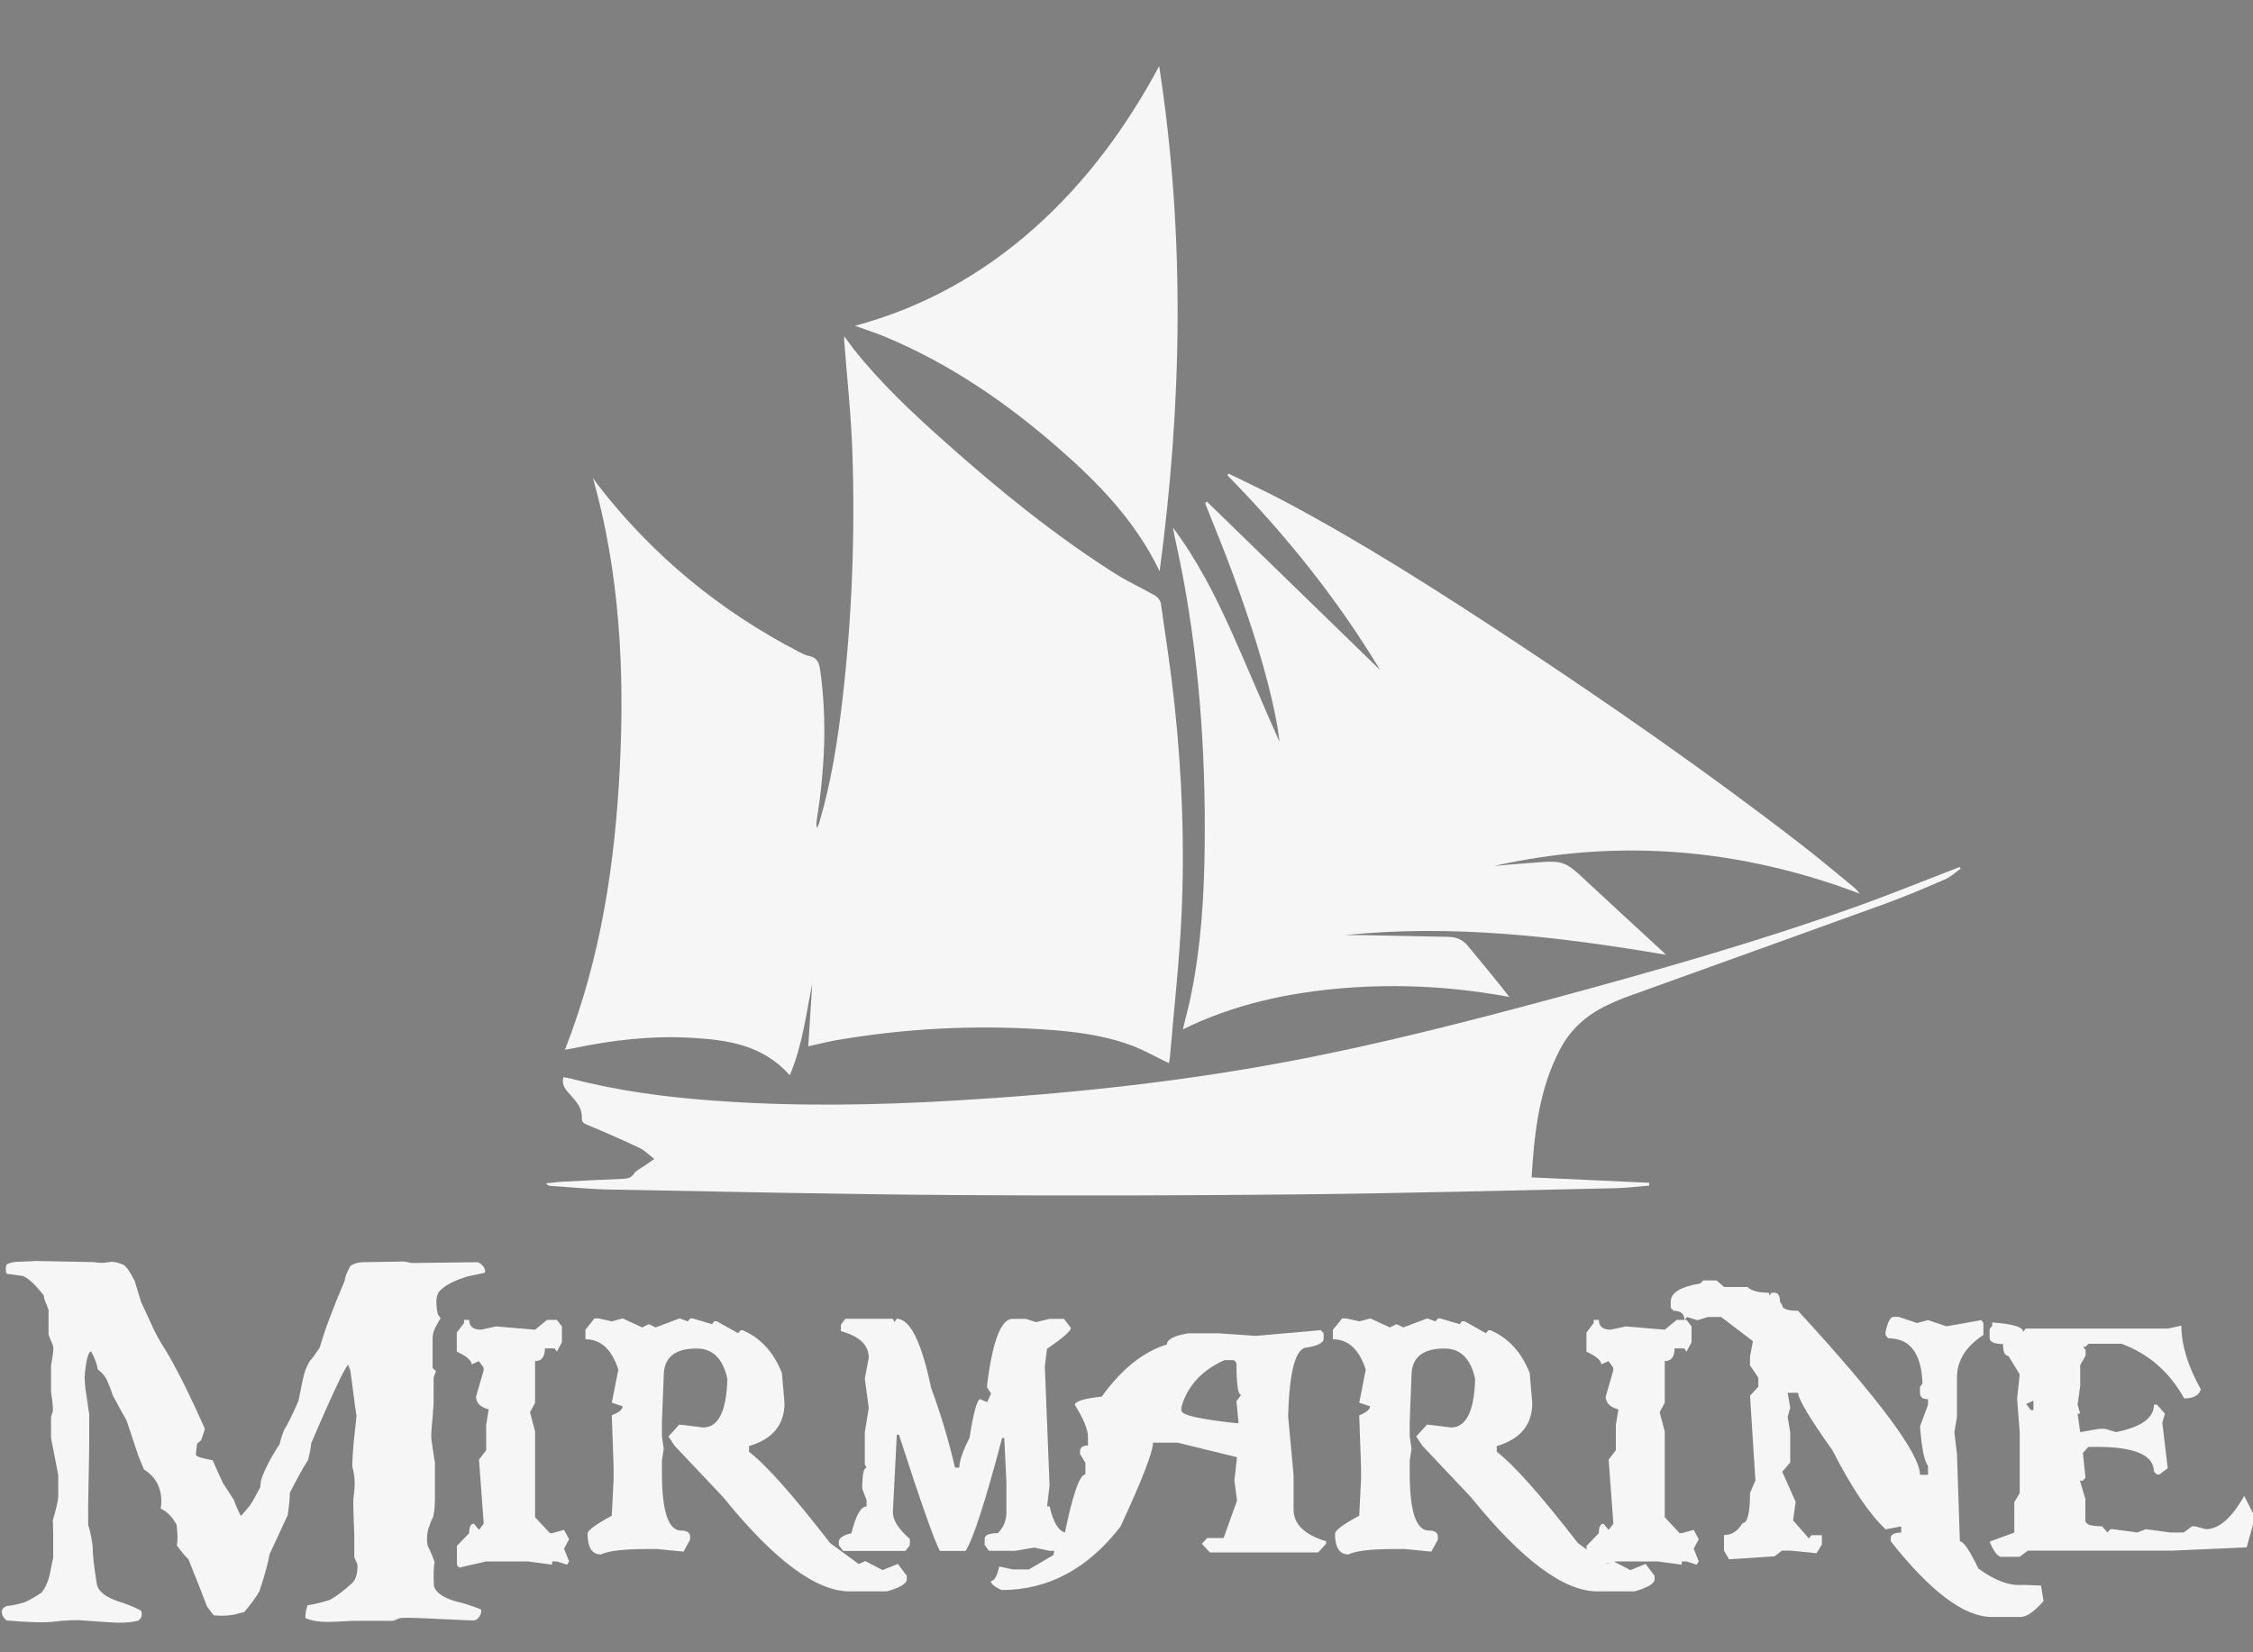 <?xml version="1.0" encoding="utf-8"?>
<!-- Generator: Adobe Illustrator 24.1.2, SVG Export Plug-In . SVG Version: 6.00 Build 0)  -->
<svg version="1.1" id="Слой_1" xmlns="http://www.w3.org/2000/svg" xmlns:xlink="http://www.w3.org/1999/xlink" x="0px" y="0px"
	 width="200px" height="146.64px" viewBox="0 0 200 146.64" style="enable-background:new 0 0 200 146.64;" xml:space="preserve">
<rect x="0" y="0" width="200" height="146.64" fill="#808080" stroke="none"/>
<style type="text/css">
	.st0{fill:#020203;}
	.st1{fill:#F6F6F6;}
</style>
<g>
	<path d="M-204.46,153.91c0.18-2.88,0.36-5.67,0.54-8.46c-0.85,4.14-1.33,8.34-3.05,12.39c-3.64-4.12-8.45-4.81-13.35-5.09
		c-5.41-0.31-10.77,0.3-16.07,1.44c-0.31,0.07-0.62,0.11-1.07,0.18c4.9-12.49,6.81-25.4,7.45-38.54
		c0.64-13.15-0.05-26.18-3.65-38.98c0.22,0.31,0.42,0.63,0.66,0.93c7.41,9.56,16.53,17.08,27.27,22.63c0.44,0.23,0.9,0.47,1.37,0.56
		c1.1,0.22,1.37,0.93,1.52,1.94c0.97,6.82,0.6,13.6-0.48,20.36c-0.05,0.32-0.08,0.65,0.06,1.03c0.09-0.23,0.2-0.46,0.27-0.7
		c1.62-5.44,2.49-11.03,3.15-16.65c1.3-11.13,1.72-22.31,1.37-33.5c-0.16-5.08-0.73-10.16-1.11-15.24c-0.01-0.13,0-0.26,0-0.6
		c0.55,0.74,0.98,1.35,1.44,1.93c3.59,4.49,7.76,8.41,12.03,12.23c7.34,6.55,14.95,12.77,23.28,18.04c1.73,1.09,3.61,1.94,5.38,2.96
		c0.36,0.21,0.74,0.68,0.79,1.07c0.66,4.55,1.36,9.1,1.84,13.67c1,9.42,1.39,18.89,0.96,28.35c-0.29,6.54-1.04,13.05-1.59,19.58
		c-0.02,0.29-0.11,0.58-0.14,0.73c-1.7-0.82-3.36-1.78-5.14-2.43c-3.79-1.4-7.78-1.87-11.78-2.14c-9.58-0.64-19.11-0.13-28.58,1.52
		c-0.59,0.1-1.16,0.25-1.74,0.38C-203.36,153.63-203.89,153.77-204.46,153.91z"/>
	<path d="M-88.18,141.5c-14.57-2.48-28.98-4.17-43.58-2.66c0.87,0,1.75-0.01,2.62,0c3.84,0.07,7.67,0.16,11.51,0.23
		c1.09,0.02,1.94,0.39,2.65,1.26c1.85,2.28,3.76,4.51,5.57,6.87c-7.47-1.37-14.93-1.8-22.44-1.19c-7.53,0.61-14.84,2.17-21.82,5.58
		c0.4-1.65,0.8-3.13,1.11-4.64c1.35-6.61,1.77-13.31,1.85-20.03c0.16-13.17-0.8-26.25-3.43-39.18c-0.28-1.39-0.63-2.76-0.87-4.18
		c3.26,4.36,5.73,9.17,7.95,14.11c2.22,4.94,4.27,9.95,6.5,14.94c-0.13-0.88-0.21-1.76-0.38-2.63c-1.32-6.91-3.54-13.56-5.95-20.15
		c-1.1-3.01-2.34-5.97-3.51-8.96c-0.08-0.21-0.16-0.41-0.24-0.62c0.08-0.07,0.16-0.14,0.23-0.21c7.83,7.61,15.66,15.23,23.49,22.84
		c-5.8-9.65-12.83-18.35-20.7-26.39c0.05-0.08,0.1-0.15,0.15-0.23c2.56,1.26,5.17,2.46,7.69,3.8c10.58,5.64,20.68,12.08,30.68,18.68
		c13.4,8.84,26.57,18,39.28,27.81c2.43,1.88,4.78,3.87,7.17,5.82c0.28,0.23,0.52,0.49,0.75,0.83c-16.17-6.11-32.68-7.54-49.58-3.74
		c0.72-0.07,1.43-0.14,2.15-0.2c0.73-0.06,1.45-0.12,2.18-0.17c0.2-0.02,0.4-0.03,0.59-0.05c4.6-0.38,4.59-0.37,7.9,2.73
		c3.19,2.98,6.42,5.93,9.63,8.89C-88.78,140.87-88.57,141.11-88.18,141.5z"/>
	<path d="M-90.45,172.79c-1.53,0.12-3.05,0.32-4.59,0.36c-14.26,0.31-28.52,0.69-42.78,0.84c-15.52,0.16-31.04,0.2-46.56,0.09
		c-15.65-0.11-31.3-0.46-46.95-0.74c-2.68-0.05-5.35-0.32-8.02-0.49c-0.22-0.01-0.43-0.08-0.66-0.34c0.8-0.08,1.59-0.19,2.39-0.24
		c2.68-0.14,5.35-0.28,8.03-0.38c0.63-0.02,1.1-0.11,1.49-0.71c0.29-0.44,0.87-0.68,1.32-1.01c0.39-0.28,0.8-0.55,1.42-0.97
		c-0.77-0.59-1.31-1.18-1.99-1.5c-2.33-1.1-4.68-2.13-7.06-3.12c-0.53-0.22-0.81-0.38-0.79-1.01c0.04-1.25-0.72-2.15-1.51-3.02
		c-0.59-0.65-1.28-1.28-0.99-2.44c0.33,0.06,0.65,0.08,0.95,0.16c6.46,1.69,13.04,2.55,19.68,3.02c10.75,0.77,21.5,0.61,32.24-0.01
		c15.14-0.88,30.19-2.46,45.11-5.26c12.23-2.3,24.27-5.38,36.28-8.62c13.7-3.69,27.34-7.57,40.72-12.33
		c4.61-1.64,9.14-3.49,13.71-5.24c0.21-0.08,0.41-0.17,0.62-0.25c0.05,0.07,0.09,0.14,0.14,0.21c-0.69,0.49-1.33,1.12-2.09,1.45
		c-2.76,1.19-5.53,2.36-8.35,3.39c-11.53,4.19-23.08,8.31-34.62,12.48c-0.99,0.36-1.97,0.78-2.92,1.23
		c-2.7,1.29-4.85,3.17-6.28,5.85c-2.91,5.43-3.53,11.36-3.9,17.46c5.39,0.25,10.67,0.49,15.95,0.73
		C-90.45,172.52-90.45,172.66-90.45,172.79z"/>
	<path d="M-156.83,89.5c-3.22-6.74-8.26-11.92-13.73-16.71c-7.11-6.22-14.84-11.5-23.62-15.14c-1.21-0.5-2.46-0.89-3.95-1.43
		c9.34-2.51,17.33-7.02,24.34-13.28c7-6.24,12.45-13.66,16.89-21.94C-153.36,43.84-153.76,66.67-156.83,89.5z"/>
	<g>
		<path class="st0" d="M-206.65,182.29c-0.23,0.05-0.59,0.12-1.09,0.23c-0.86,0.26-1.46,0.58-1.8,0.95
			c-0.22,0.25-0.25,0.72-0.12,1.43c0,0.03,0.03,0.08,0.09,0.15c0.06,0.07,0.09,0.13,0.09,0.17c0-0.05-0.12,0.15-0.35,0.58
			c-0.11,0.23-0.16,0.46-0.16,0.69v1.83c0,0.05,0.03,0.09,0.09,0.14c0.06,0.05,0.1,0.08,0.12,0.12c0,0.03-0.02,0.1-0.07,0.21
			c-0.05,0.11-0.07,0.19-0.07,0.23v1.71c0-0.08-0.02,0.22-0.07,0.9c-0.06,0.6-0.08,1.03-0.07,1.27c0.15,1.11,0.23,1.59,0.23,1.43
			v2.43c0,0.4-0.04,0.78-0.12,1.13c-0.09,0.17-0.2,0.44-0.32,0.81c-0.09,0.43-0.09,0.79,0,1.09c0.12,0.22,0.26,0.54,0.42,0.97
			c-0.06,0.37-0.08,0.89-0.05,1.55c0.14,0.45,0.65,0.79,1.55,1.02c0.31,0.06,0.79,0.22,1.43,0.46c0.08,0.09,0.06,0.24-0.06,0.44
			c-0.12,0.2-0.27,0.29-0.47,0.28c-0.71-0.03-1.41-0.06-2.1-0.09c-1.22-0.06-2-0.08-2.36-0.07c-0.11,0-0.23,0.03-0.36,0.09
			c-0.13,0.06-0.21,0.09-0.24,0.09h-2.4c-0.14,0-0.4,0.01-0.8,0.04s-0.71,0.03-0.94,0.03c-0.63,0-1.12-0.08-1.46-0.25
			c-0.02-0.22,0.03-0.49,0.14-0.81c0.35-0.05,0.83-0.16,1.43-0.35c0.42-0.23,0.89-0.59,1.41-1.06c0.25-0.23,0.36-0.62,0.35-1.16
			c0-0.05-0.03-0.13-0.1-0.27s-0.1-0.22-0.1-0.27v-1.53c0,0.14-0.02-0.19-0.05-0.99c-0.03-0.66-0.03-1.1,0-1.32
			c0.11-0.71,0.08-1.33-0.07-1.87c-0.03-0.05-0.01-0.56,0.07-1.55c0.05-0.39,0.11-0.97,0.19-1.76c-0.02,0.02-0.14-0.88-0.37-2.68
			c0-0.14-0.06-0.33-0.19-0.58c-0.23,0.37-0.43,0.75-0.6,1.13c-0.42,0.86-0.99,2.16-1.73,3.88c-0.02,0.25-0.08,0.61-0.21,1.09
			c-0.29,0.45-0.68,1.14-1.16,2.08c0,0.32-0.05,0.8-0.14,1.43c-0.26,0.55-0.65,1.39-1.16,2.5c-0.08,0.51-0.29,1.29-0.65,2.36
			c-0.17,0.32-0.49,0.77-0.97,1.34c-0.09,0.02-0.22,0.05-0.39,0.09c-0.4,0.12-0.92,0.16-1.55,0.12c-0.11-0.12-0.25-0.32-0.44-0.58
			c-0.25-0.66-0.64-1.66-1.18-3.01c-0.19-0.17-0.43-0.46-0.74-0.88c0.06-0.34,0.05-0.79-0.02-1.34c-0.29-0.51-0.63-0.85-1.02-1.02
			c0.03-0.15,0.05-0.31,0.05-0.46c0-0.89-0.37-1.57-1.11-2.04c-0.08-0.2-0.19-0.48-0.35-0.83c-0.19-0.55-0.44-1.32-0.76-2.29
			c-0.2-0.35-0.49-0.89-0.88-1.6c-0.09-0.29-0.2-0.58-0.32-0.86c-0.14-0.34-0.35-0.61-0.65-0.81c-0.03-0.31-0.17-0.69-0.42-1.16
			c-0.17,0.03-0.3,0.49-0.39,1.36c-0.05,0.34-0.01,0.86,0.12,1.57c0.11,0.76,0.16,1.1,0.16,1.04v1.83c0,0.39-0.02,1.26-0.05,2.64
			c-0.03,1.17-0.04,2.06-0.02,2.66c0.08,0.17,0.17,0.59,0.28,1.27c0,0.57,0.09,1.42,0.28,2.54c0.12,0.43,0.58,0.78,1.36,1.04
			c0.46,0.14,0.94,0.33,1.43,0.58c0.12,0.26,0.07,0.48-0.16,0.65c-0.28,0.09-0.7,0.14-1.27,0.14c-0.23,0-1.09-0.05-2.59-0.16
			c-0.26,0-0.6,0.02-1.02,0.05c-0.54,0.06-0.89,0.09-1.04,0.09c-0.52,0.02-1.36-0.02-2.5-0.12c-0.2-0.17-0.3-0.36-0.3-0.56
			c0-0.15,0.1-0.28,0.3-0.37c0.26-0.02,0.64-0.09,1.13-0.23c0.29-0.12,0.66-0.33,1.11-0.62c0.25-0.32,0.42-0.69,0.51-1.11
			c0.08-0.37,0.15-0.75,0.23-1.13v-1.46c0-0.69-0.02-0.97-0.05-0.83c0.25-0.86,0.37-1.4,0.37-1.6v-1.39l-0.46-2.36v-1.32
			c0-0.05,0.02-0.12,0.06-0.21c0.04-0.09,0.06-0.15,0.06-0.19c0.02-0.15,0-0.39-0.05-0.72l-0.07-0.51v-1.71
			c0,0.05,0.03-0.13,0.09-0.53c0.06-0.35,0.07-0.6,0.02-0.74c-0.02-0.05-0.07-0.17-0.16-0.37c-0.08-0.18-0.12-0.3-0.12-0.35v-1.53
			c0-0.03-0.05-0.16-0.15-0.39c-0.1-0.23-0.15-0.41-0.15-0.53c0-0.01-0.16-0.21-0.49-0.58c-0.29-0.32-0.57-0.55-0.83-0.67
			c-0.09-0.02-0.42-0.06-0.99-0.14c-0.08,0-0.12-0.08-0.12-0.25c-0.02-0.17,0.01-0.29,0.07-0.37c0.2-0.11,0.49-0.16,0.88-0.16
			c0.52-0.01,0.83-0.03,0.92-0.05l3.72,0.07c0.22,0.03,0.39,0.05,0.53,0.05c0.12,0,0.25-0.01,0.37-0.04
			c0.12-0.02,0.22-0.04,0.28-0.04c0.17,0,0.41,0.06,0.72,0.19c0.19,0.09,0.43,0.45,0.74,1.06c0.11,0.37,0.25,0.83,0.42,1.36
			c0.15,0.31,0.37,0.77,0.65,1.39c0.2,0.48,0.5,1.03,0.9,1.64c0.69,1.14,1.53,2.81,2.5,4.99c0.02,0.06-0.06,0.32-0.23,0.76
			c-0.06,0.05-0.15,0.12-0.25,0.21c-0.06,0.46-0.08,0.71-0.07,0.74c0.05,0.09,0.4,0.2,1.06,0.32c0.15,0.35,0.38,0.85,0.67,1.48
			c0.15,0.23,0.39,0.59,0.69,1.06c0.09,0.28,0.24,0.62,0.44,1.02c0.19-0.2,0.38-0.42,0.58-0.67c0.17-0.26,0.39-0.65,0.67-1.18
			c0-0.09,0.02-0.23,0.05-0.42c0.19-0.62,0.58-1.39,1.18-2.31c0.05-0.2,0.14-0.5,0.28-0.9c0.25-0.38,0.55-1.01,0.92-1.87
			c0.09-0.45,0.19-0.9,0.28-1.36c0.09-0.46,0.25-0.86,0.46-1.2c0.17-0.18,0.38-0.47,0.62-0.86c0.28-1,0.81-2.43,1.6-4.28
			c0.02-0.23,0.14-0.54,0.37-0.92c0.23-0.15,0.49-0.23,0.79-0.23c0.29,0,0.72-0.01,1.27-0.02c0.56-0.01,1-0.02,1.34-0.02
			c0.05,0,0.13,0.02,0.27,0.05c0.13,0.03,0.22,0.05,0.27,0.05l4.09-0.05c0.12-0.01,0.25,0.05,0.38,0.19s0.2,0.27,0.2,0.39
			C-206.63,182.22-206.64,182.25-206.65,182.29z"/>
		<path class="st0" d="M-207.97,185.29h0.32c0,0.42,0.25,0.62,0.76,0.62l0.95-0.21l2.5,0.21l0.76-0.62h0.62l0.32,0.42v1.02
			l-0.32,0.6l-0.14-0.21h-0.62c0,0.54-0.21,0.81-0.62,0.81v2.66l-0.32,0.6l0.32,1.22v5.48l0.95,1.02h0.14l0.76-0.21l0.32,0.6
			l-0.32,0.6l0.32,0.81l-0.14,0.21l-0.65-0.21h-0.3v0.21l-1.55-0.21h-2.66l-1.73,0.39l-0.14-0.18v-1.2l0.79-0.81
			c0-0.4,0.1-0.6,0.3-0.6l0.32,0.39l0.3-0.39l-0.3-4.09l0.46-0.6V192l0.16-0.99c-0.54-0.14-0.81-0.41-0.81-0.81l0.49-1.66v-0.19
			l-0.3-0.42l-0.46,0.21c0-0.25-0.32-0.52-0.95-0.81v-1.22l0.46-0.6V185.29z"/>
		<path class="st0" d="M-199.65,185.2h0.25l0.86,0.19l0.69-0.19l1.25,0.58l0.42-0.21l0.44,0.21l1.53-0.58l0.53,0.19l0.16-0.19h0.14
			l1.25,0.37l0.14-0.18h0.16l1.36,0.76l0.16-0.19h0.14c1.14,0.49,1.97,1.4,2.5,2.73l0.16,1.92c0,1.39-0.76,2.3-2.27,2.75v0.37
			c1.08,0.82,2.81,2.76,5.18,5.83l1.83,1.34l0.42-0.18l1.11,0.58l0.97-0.39l0.58,0.76v0.21c0,0.28-0.42,0.54-1.27,0.79h-2.38
			c-2.14,0-4.83-2-8.07-6.01l-3.1-3.28l-0.39-0.6l0.69-0.76l1.53,0.19c0.97,0,1.49-1.03,1.55-3.1c-0.28-1.29-0.93-1.94-1.97-1.94
			c-1.4,0-2.1,0.59-2.1,1.76l-0.12,2.89v0.97l0.12,0.79l-0.12,0.76v0.79c0,2.45,0.41,3.68,1.23,3.68c0.38,0,0.58,0.13,0.58,0.39
			v0.19l-0.42,0.76l-1.69-0.16h-0.69c-1.46,0-2.44,0.12-2.91,0.35c-0.57,0-0.86-0.44-0.86-1.32c0-0.22,0.52-0.6,1.55-1.16l0.12-2.33
			v-0.79l-0.12-3.28c0.46-0.18,0.69-0.38,0.69-0.58l-0.69-0.23l0.42-2.1c-0.42-1.29-1.12-1.94-2.1-1.94v-0.6L-199.65,185.2z"/>
		<path class="st0" d="M-183.62,185.22h3.03l0.12,0.21l0.14-0.21c0.85,0,1.58,1.46,2.2,4.39c0.63,1.73,1.14,3.43,1.53,5.11h0.28
			c0-0.42,0.22-1.05,0.65-1.9c0.26-1.65,0.49-2.47,0.69-2.47l0.44,0.19l0.25-0.56l-0.25-0.37v-0.21c0.35-2.79,0.89-4.18,1.62-4.18
			h0.86l0.65,0.21l0.86-0.21h0.93l0.44,0.58c0,0.2-0.51,0.65-1.53,1.34l-0.14,1.13l0.3,7.58l-0.16,1.34h0.16
			c0.26,1.14,0.66,1.71,1.2,1.71l0.16,0.18v0.58l-0.28,0.37h-1.09l-0.97-0.21l-1.23,0.21h-1.67l-0.28-0.37v-0.39
			c0-0.25,0.28-0.37,0.83-0.37c0.37-0.35,0.55-0.8,0.55-1.34v-1.9l-0.14-2.84h-0.14c-1.08,4.08-1.86,6.49-2.34,7.21h-1.64
			c-0.37-0.71-1.24-3.18-2.61-7.42h-0.14l-0.25,4.95c0,0.51,0.36,1.08,1.09,1.71v0.39l-0.28,0.37h-3.98l-0.28-0.37v-0.21
			c0-0.25,0.27-0.43,0.81-0.55c0.28-1.14,0.6-1.71,0.97-1.71v-0.39l-0.28-0.74c0-0.89,0.09-1.34,0.28-1.34l-0.12-0.21v-2.06
			l0.25-1.55l-0.25-1.87l0.25-1.34c0-0.8-0.59-1.36-1.78-1.69v-0.42L-183.62,185.22z"/>
		<path class="st0" d="M-161.73,186.15h1.92l2.4,0.16l4.14-0.37l0.19,0.21v0.35c0,0.25-0.35,0.43-1.04,0.55
			c-0.74,0-1.15,1.47-1.23,4.42l0.35,3.7v2.22c0,0.94,0.69,1.62,2.08,2.04v0.16l-0.51,0.56h-6.91l-0.51-0.56l0.35-0.37h1.04
			l0.86-2.38l-0.16-1.29l0.16-1.48l-3.79-0.93h-1.57c0,0.59-0.69,2.37-2.08,5.37c-2.1,2.7-4.62,4.05-7.58,4.05
			c-0.46-0.2-0.69-0.39-0.69-0.58c0.22,0,0.39-0.31,0.53-0.92l0.86,0.19h1.04l1.57-0.93c0-0.34,0.23-0.76,0.69-1.27
			c0.52-2.57,0.97-3.86,1.34-3.86v-0.74l-0.35-0.58v-0.14c0-0.26,0.17-0.39,0.51-0.39v-0.55c0-0.46-0.28-1.14-0.83-2.04
			c0-0.23,0.57-0.41,1.71-0.53c1.26-1.76,2.65-2.87,4.16-3.33C-163.09,186.54-162.64,186.3-161.73,186.15z M-162.17,190.86v0.21
			c0,0.29,1.17,0.56,3.51,0.81h0.14l-0.14-1.41l0.3-0.39c-0.2,0-0.3-0.68-0.3-2.04l-0.16-0.18h-0.6
			C-160.86,188.51-161.78,189.51-162.17,190.86z"/>
		<path class="st0" d="M-151.9,185.2h0.25l0.86,0.19l0.69-0.19l1.25,0.58l0.42-0.21l0.44,0.21l1.53-0.58l0.53,0.19l0.16-0.19h0.14
			l1.25,0.37l0.14-0.18h0.16l1.36,0.76l0.16-0.19h0.14c1.14,0.49,1.97,1.4,2.5,2.73l0.16,1.92c0,1.39-0.76,2.3-2.27,2.75v0.37
			c1.08,0.82,2.8,2.76,5.18,5.83l1.83,1.34l0.42-0.18l1.11,0.58l0.97-0.39l0.58,0.76v0.21c0,0.28-0.43,0.54-1.27,0.79h-2.38
			c-2.14,0-4.83-2-8.07-6.01l-3.1-3.28l-0.39-0.6l0.69-0.76l1.53,0.19c0.97,0,1.49-1.03,1.55-3.1c-0.28-1.29-0.93-1.94-1.97-1.94
			c-1.4,0-2.1,0.59-2.1,1.76l-0.12,2.89v0.97l0.12,0.79l-0.12,0.76v0.79c0,2.45,0.41,3.68,1.23,3.68c0.38,0,0.58,0.13,0.58,0.39
			v0.19l-0.42,0.76l-1.69-0.16h-0.69c-1.46,0-2.44,0.12-2.91,0.35c-0.57,0-0.86-0.44-0.86-1.32c0-0.22,0.52-0.6,1.55-1.16l0.12-2.33
			v-0.79l-0.12-3.28c0.46-0.18,0.69-0.38,0.69-0.58l-0.69-0.23l0.42-2.1c-0.42-1.29-1.12-1.94-2.1-1.94v-0.6L-151.9,185.2z"/>
		<path class="st0" d="M-135.83,185.29h0.32c0,0.42,0.25,0.62,0.76,0.62l0.95-0.21l2.5,0.21l0.76-0.62h0.62l0.32,0.42v1.02
			l-0.32,0.6l-0.14-0.21h-0.62c0,0.54-0.21,0.81-0.63,0.81v2.66l-0.32,0.6l0.32,1.22v5.48l0.95,1.02h0.14l0.76-0.21l0.32,0.6
			l-0.32,0.6l0.32,0.81l-0.14,0.21l-0.65-0.21h-0.3v0.21l-1.55-0.21h-2.66l-1.73,0.39l-0.14-0.18v-1.2l0.79-0.81
			c0-0.4,0.1-0.6,0.3-0.6l0.32,0.39l0.3-0.39l-0.3-4.09l0.46-0.6V192l0.16-0.99c-0.54-0.14-0.81-0.41-0.81-0.81l0.49-1.66v-0.19
			l-0.3-0.42l-0.46,0.21c0-0.25-0.32-0.52-0.95-0.81v-1.22l0.46-0.6V185.29z"/>
		<path class="st0" d="M-128.85,182.77h0.86l0.49,0.42h1.5c0.23,0.25,0.69,0.37,1.36,0.37v0.18l0.16-0.18h0.18
			c0.23,0,0.35,0.19,0.35,0.58l0.14,0.21c0,0.25,0.34,0.37,1.02,0.37c5.2,5.66,7.79,9.15,7.79,10.47h0.51v-0.58
			c-0.23-0.26-0.4-1.1-0.51-2.52l0.51-1.36v-0.37c-0.34,0-0.51-0.13-0.51-0.39v-0.39l0.16-0.21c-0.06-1.93-0.79-2.89-2.2-2.89
			l-0.16-0.21v-0.18c0.14-0.65,0.31-0.97,0.51-0.97h0.32l1.18,0.39l0.69-0.18l1.18,0.39l2.22-0.39l0.14,0.18v0.76
			c-1.13,0.72-1.69,1.63-1.69,2.73v2.52l-0.16,0.97l0.16,1.36l0.18,5.6c0.23,0,0.62,0.58,1.18,1.73c1.05,0.77,1.99,1.12,2.82,1.04
			l1.18,0.05l0.16,0.99c-0.6,0.68-1.09,1.02-1.46,1.02h-1.85c-1.76,0-3.91-1.61-6.45-4.83v-0.18c0-0.25,0.22-0.37,0.67-0.37v-0.39
			l-0.99,0.18c-1.03-0.96-2.17-2.64-3.4-5.04c-1.46-2.07-2.2-3.29-2.2-3.68h-0.67l0.16,0.95l-0.16,0.6l0.16,0.97v1.92l-0.51,0.6
			l0.86,1.92l-0.16,1.18l1.02,1.16l0.16-0.21h0.67v0.6l-0.35,0.56l-1.69-0.16h-0.51l-0.49,0.37l-2.89,0.18l-0.32-0.55v-0.99
			c0.49,0,0.89-0.25,1.18-0.76c0.32,0,0.49-0.64,0.49-1.92l0.35-0.81l-0.35-5.41l0.53-0.58v-0.58l-0.53-0.79v-0.58l0.18-0.97
			l-2.03-1.55h-0.83l-0.67,0.21l-0.67-0.21l-0.16,0.21c0-0.4-0.23-0.6-0.69-0.6l-0.18-0.19v-0.39c0-0.57,0.63-0.96,1.9-1.16
			L-128.85,182.77z"/>
		<path class="st0" d="M-110.35,185.45c1.29,0.09,1.94,0.29,1.94,0.6l0.16-0.21h9.09l0.86-0.18c0,1.23,0.42,2.59,1.25,4.07
			c-0.12,0.39-0.48,0.58-1.06,0.58c-0.92-1.68-2.26-2.84-4-3.49h-2.1l-0.18,0.18h-0.16l0.16,0.21v0.37l-0.35,0.6v1.34l-0.16,1.18
			l0.16,0.58h-0.16l0.16,1.18l1.23-0.21h0.37l0.69,0.21c1.62-0.32,2.43-0.91,2.43-1.76h0.18l0.51,0.58l-0.16,0.58l0.35,2.91
			l-0.53,0.39h-0.16l-0.18-0.18c0-1.05-1.23-1.57-3.68-1.57h-0.51l-0.35,0.39l0.16,1.57l-0.16,0.19h-0.18l0.35,1.18v1.36
			c0,0.25,0.35,0.37,1.06,0.37l0.35,0.39l0.19-0.21h0.16l1.55,0.21l0.55-0.21l1.55,0.21h0.88l0.53-0.39h0.18l0.69,0.18
			c0.83,0,1.65-0.71,2.45-2.13l0.69,1.36l-0.53,1.92l-4.72,0.21h-9.25l-0.53,0.39h-1.23c-0.23-0.08-0.46-0.4-0.69-0.97l1.57-0.58
			v-1.94l0.35-0.58v-3.88l-0.16-2.15l0.16-1.55l-0.72-1.18c-0.23,0-0.35-0.25-0.35-0.76c-0.57,0-0.86-0.13-0.86-0.39v-0.58
			l0.16-0.18V185.45z M-108.22,190.66l0.3,0.39h0.16v-0.6L-108.22,190.66z"/>
		<path class="st0" d="M-92.54,199.42c-0.42,0.42-0.76,0.62-1.04,0.62c-0.23,0-0.4-0.22-0.51-0.65c-0.09-0.29-0.14-0.59-0.14-0.88
			c0-0.85,0.37-1.27,1.11-1.27c0.32,0,0.61,0.11,0.86,0.32c0.25,0.22,0.37,0.49,0.37,0.81C-91.9,198.66-92.11,199-92.54,199.42z"/>
		<path class="st0" d="M-92.01,182.77h0.86l0.49,0.42h1.5c0.23,0.25,0.69,0.37,1.36,0.37v0.18l0.16-0.18h0.18
			c0.23,0,0.35,0.19,0.35,0.58l0.14,0.21c0,0.25,0.34,0.37,1.02,0.37c5.2,5.66,7.79,9.15,7.79,10.47h0.51v-0.58
			c-0.23-0.26-0.4-1.1-0.51-2.52l0.51-1.36v-0.37c-0.34,0-0.51-0.13-0.51-0.39v-0.39l0.16-0.21c-0.06-1.93-0.79-2.89-2.2-2.89
			l-0.16-0.21v-0.18c0.14-0.65,0.31-0.97,0.51-0.97h0.32l1.18,0.39l0.69-0.18l1.18,0.39l2.22-0.39l0.14,0.18v0.76
			c-1.13,0.72-1.69,1.63-1.69,2.73v2.52l-0.16,0.97l0.16,1.36l0.18,5.6c0.23,0,0.62,0.58,1.18,1.73c1.05,0.77,1.99,1.12,2.82,1.04
			l1.18,0.05l0.16,0.99c-0.6,0.68-1.09,1.02-1.46,1.02h-1.85c-1.76,0-3.91-1.61-6.45-4.83v-0.18c0-0.25,0.22-0.37,0.67-0.37v-0.39
			l-0.99,0.18c-1.03-0.96-2.17-2.64-3.4-5.04c-1.46-2.07-2.2-3.29-2.2-3.68h-0.67l0.16,0.95l-0.16,0.6l0.16,0.97v1.92l-0.51,0.6
			l0.86,1.92l-0.16,1.18l1.02,1.16l0.16-0.21h0.67v0.6l-0.35,0.56l-1.69-0.16h-0.51l-0.49,0.37l-2.89,0.18l-0.32-0.55v-0.99
			c0.49,0,0.89-0.25,1.18-0.76c0.32,0,0.49-0.64,0.49-1.92l0.35-0.81l-0.35-5.41l0.53-0.58v-0.58l-0.53-0.79v-0.58l0.18-0.97
			l-2.03-1.55h-0.83l-0.67,0.21l-0.67-0.21l-0.16,0.21c0-0.4-0.23-0.6-0.69-0.6l-0.18-0.19v-0.39c0-0.57,0.63-0.96,1.9-1.16
			L-92.01,182.77z"/>
		<path class="st0" d="M-73.52,185.45c1.29,0.09,1.94,0.29,1.94,0.6l0.16-0.21h9.09l0.86-0.18c0,1.23,0.42,2.59,1.25,4.07
			c-0.12,0.39-0.48,0.58-1.06,0.58c-0.92-1.68-2.26-2.84-4-3.49h-2.1l-0.18,0.18h-0.16l0.16,0.21v0.37l-0.35,0.6v1.34l-0.16,1.18
			l0.16,0.58h-0.16l0.16,1.18l1.23-0.21h0.37l0.69,0.21c1.62-0.32,2.43-0.91,2.43-1.76h0.18l0.51,0.58l-0.16,0.58l0.35,2.91
			l-0.53,0.39h-0.16l-0.18-0.18c0-1.05-1.23-1.57-3.68-1.57h-0.51l-0.35,0.39l0.16,1.57l-0.16,0.19h-0.18l0.35,1.18v1.36
			c0,0.25,0.35,0.37,1.06,0.37l0.35,0.39l0.19-0.21h0.16l1.55,0.21l0.55-0.21l1.55,0.21h0.88l0.53-0.39h0.18l0.69,0.18
			c0.83,0,1.65-0.71,2.45-2.13l0.69,1.36l-0.53,1.92l-4.72,0.21h-9.25l-0.53,0.39h-1.23c-0.23-0.08-0.46-0.4-0.69-0.97l1.57-0.58
			v-1.94l0.35-0.58v-3.88l-0.16-2.15l0.16-1.55l-0.72-1.18c-0.23,0-0.35-0.25-0.35-0.76c-0.57,0-0.86-0.13-0.86-0.39v-0.58
			l0.16-0.18V185.45z M-71.39,190.66l0.3,0.39h0.16v-0.6L-71.39,190.66z"/>
		<path class="st0" d="M-44.24,184.62h0.37l0.53,0.58l-0.72,2.82c0.31,0,0.73,0.46,1.27,1.39l-0.92,1.02c-1-1.46-1.73-2.2-2.17-2.2
			l-0.16,0.18c-0.28-0.68-0.76-1.02-1.46-1.02V187h-0.74l-0.35,2.01c0.15,1.34,0.33,2.01,0.53,2.01l-0.18,1.39v2.41l0.18,0.81
			l-0.18,0.79v0.39c0.25,0.31,0.37,0.78,0.37,1.41l0.9,0.19h0.56l0.16-0.19h0.21l0.16,0.19v0.21c-0.11,0.94-0.29,1.41-0.53,1.41
			h-6.73l-0.92,0.19l-0.16-0.19V199c0-0.26,0.42-0.46,1.25-0.6l0.55-1.18v-0.62l0.19-2.8l-0.19-0.58l0.19-0.81l-0.19-1.39l0.19-1.02
			l-0.19-0.21v-0.18l0.19-0.81l-0.37-0.39v-0.39l0.37-0.42l-0.37-0.79c-1.48,0-2.87,1.06-4.16,3.19h-0.55l-0.37-0.39v-0.39
			c0.48-0.57,0.72-1.11,0.72-1.62v-1.18l-0.16-1.02l0.72-0.39c1.7,0.06,2.54,0.19,2.54,0.39l0.74-0.21l7.82,0.21
			C-45.02,185.41-44.66,185.15-44.24,184.62z"/>
	</g>
</g>
<path d="M79.61,269.11c0.12-1.95,0.24-3.84,0.36-5.73c-0.57,2.81-0.9,5.65-2.06,8.39c-2.46-2.79-5.72-3.26-9.05-3.45
	c-3.67-0.21-7.3,0.21-10.89,0.97c-0.21,0.04-0.42,0.07-0.72,0.12c3.32-8.46,4.61-17.21,5.05-26.11c0.43-8.91-0.04-17.74-2.47-26.41
	c0.15,0.21,0.29,0.43,0.44,0.63c5.02,6.48,11.2,11.57,18.47,15.33c0.3,0.15,0.61,0.32,0.93,0.38c0.75,0.15,0.93,0.63,1.03,1.32
	c0.66,4.62,0.41,9.21-0.32,13.8c-0.03,0.22-0.06,0.44,0.04,0.7c0.06-0.16,0.14-0.31,0.18-0.47c1.1-3.69,1.69-7.47,2.13-11.28
	c0.88-7.54,1.17-15.11,0.93-22.69c-0.11-3.44-0.49-6.88-0.75-10.32c-0.01-0.09,0-0.18,0-0.41c0.37,0.5,0.66,0.91,0.98,1.31
	c2.43,3.04,5.26,5.7,8.15,8.28c4.97,4.44,10.13,8.65,15.77,12.22c1.17,0.74,2.45,1.31,3.65,2c0.24,0.14,0.5,0.46,0.54,0.72
	c0.44,3.08,0.92,6.16,1.25,9.26c0.68,6.38,0.94,12.8,0.65,19.21c-0.2,4.43-0.7,8.84-1.07,13.26c-0.02,0.2-0.08,0.39-0.1,0.5
	c-1.15-0.55-2.28-1.2-3.48-1.65c-2.57-0.95-5.27-1.27-7.98-1.45c-6.49-0.43-12.95-0.09-19.36,1.03c-0.4,0.07-0.79,0.17-1.18,0.26
	C80.36,268.92,79.99,269.01,79.61,269.11z"/>
<path d="M158.38,260.69c-9.87-1.68-19.63-2.82-29.52-1.8c0.59,0,1.18-0.01,1.77,0c2.6,0.05,5.2,0.11,7.8,0.15
	c0.74,0.01,1.32,0.27,1.8,0.86c1.25,1.54,2.55,3.05,3.78,4.65c-5.06-0.93-10.12-1.22-15.2-0.8c-5.1,0.42-10.06,1.47-14.78,3.78
	c0.27-1.12,0.55-2.12,0.75-3.14c0.92-4.48,1.2-9.01,1.25-13.57c0.11-8.92-0.54-17.78-2.32-26.54c-0.19-0.94-0.42-1.87-0.59-2.83
	c2.21,2.95,3.88,6.22,5.38,9.56c1.5,3.34,2.89,6.74,4.4,10.12c-0.08-0.59-0.15-1.19-0.26-1.78c-0.89-4.68-2.4-9.19-4.03-13.65
	c-0.75-2.04-1.58-4.05-2.38-6.07c-0.06-0.14-0.11-0.28-0.16-0.42c0.05-0.05,0.11-0.09,0.16-0.14c5.3,5.16,10.61,10.32,15.91,15.47
	c-3.93-6.54-8.69-12.43-14.02-17.88c0.03-0.05,0.07-0.1,0.1-0.15c1.74,0.86,3.5,1.66,5.21,2.57c7.17,3.82,14.01,8.18,20.78,12.65
	c9.08,5.99,18,12.19,26.61,18.84c1.65,1.27,3.24,2.62,4.86,3.94c0.19,0.15,0.35,0.33,0.51,0.56c-10.96-4.14-22.14-5.11-33.59-2.54
	c0.49-0.05,0.97-0.09,1.46-0.14c0.49-0.04,0.98-0.08,1.47-0.12c0.13-0.01,0.27-0.02,0.4-0.03c3.11-0.26,3.11-0.25,5.35,1.85
	c2.16,2.02,4.35,4.02,6.52,6.02C157.97,260.27,158.12,260.43,158.38,260.69z"/>
<path d="M156.85,281.9c-1.04,0.08-2.07,0.22-3.11,0.24c-9.66,0.21-19.32,0.47-28.98,0.57c-10.51,0.11-21.03,0.13-31.54,0.06
	c-10.6-0.08-21.21-0.31-31.81-0.5c-1.81-0.03-3.62-0.21-5.43-0.33c-0.15-0.01-0.29-0.05-0.44-0.23c0.54-0.05,1.08-0.13,1.62-0.16
	c1.81-0.1,3.63-0.19,5.44-0.26c0.43-0.02,0.74-0.08,1.01-0.48c0.2-0.3,0.59-0.46,0.9-0.68c0.27-0.19,0.54-0.37,0.96-0.66
	c-0.52-0.4-0.89-0.8-1.35-1.02c-1.58-0.74-3.17-1.45-4.78-2.11c-0.36-0.15-0.55-0.26-0.53-0.68c0.03-0.85-0.49-1.45-1.02-2.05
	c-0.4-0.44-0.87-0.87-0.67-1.65c0.23,0.04,0.44,0.06,0.64,0.11c4.37,1.15,8.84,1.73,13.34,2.05c7.28,0.52,14.56,0.42,21.84-0.01
	c10.25-0.6,20.45-1.67,30.56-3.56c8.29-1.56,16.44-3.64,24.58-5.84c9.28-2.5,18.52-5.13,27.58-8.35c3.12-1.11,6.19-2.36,9.29-3.55
	c0.14-0.05,0.28-0.11,0.42-0.17c0.03,0.05,0.06,0.09,0.1,0.14c-0.47,0.33-0.9,0.76-1.42,0.98c-1.87,0.81-3.74,1.6-5.66,2.3
	c-7.81,2.84-15.64,5.63-23.45,8.45c-0.67,0.24-1.33,0.53-1.98,0.83c-1.83,0.87-3.29,2.15-4.25,3.96c-1.97,3.68-2.39,7.7-2.64,11.83
	c3.65,0.17,7.23,0.33,10.81,0.5C156.85,281.71,156.85,281.8,156.85,281.9z"/>
<path d="M111.88,225.47c-2.18-4.57-5.59-8.08-9.3-11.32c-4.82-4.21-10.06-7.79-16-10.26c-0.82-0.34-1.66-0.6-2.68-0.97
	c6.33-1.7,11.74-4.76,16.49-8.99c4.74-4.22,8.44-9.25,11.44-14.86C114.23,194.54,113.95,210,111.88,225.47z"/>
<g>
	<path d="M31.64,308.47l-7.35-13.76v12.23c0,0.3,0.07,0.53,0.2,0.69c0.14,0.16,0.38,0.28,0.73,0.38v0.47h-5.85V308
		c0.35-0.1,0.59-0.22,0.73-0.38c0.14-0.16,0.2-0.38,0.2-0.69v-16.87c0-0.29-0.07-0.52-0.2-0.67s-0.38-0.28-0.73-0.38v-0.47h7.68
		v0.47c-0.46,0.12-0.69,0.38-0.69,0.8c0,0.19,0.07,0.42,0.2,0.67l5.43,10.3l5.51-10.12c0.24-0.45,0.37-0.77,0.37-0.98
		c0-0.4-0.24-0.62-0.73-0.67v-0.47h7.53v0.47c-0.35,0.1-0.59,0.22-0.73,0.38c-0.14,0.16-0.2,0.38-0.2,0.67v16.87
		c0,0.3,0.07,0.53,0.2,0.69c0.14,0.16,0.38,0.28,0.73,0.38v0.47h-6.22V308c0.34-0.09,0.58-0.21,0.72-0.37
		c0.14-0.16,0.21-0.39,0.21-0.69v-12.23L31.64,308.47z"/>
	<path d="M49.19,306.94v-16.87c0-0.29-0.07-0.52-0.2-0.67c-0.14-0.16-0.38-0.28-0.73-0.38v-0.47h6.22v0.47
		c-0.35,0.09-0.59,0.21-0.73,0.37c-0.14,0.16-0.2,0.39-0.2,0.68v16.87c0,0.3,0.07,0.53,0.21,0.69s0.38,0.28,0.72,0.37v0.47h-6.22
		V308c0.35-0.1,0.59-0.22,0.73-0.38C49.13,307.47,49.19,307.24,49.19,306.94z"/>
	<path d="M63.34,300.34v6.61c0,0.29,0.07,0.52,0.21,0.68s0.38,0.28,0.72,0.37v0.47h-6.22V308c0.35-0.1,0.59-0.22,0.73-0.38
		c0.14-0.16,0.2-0.38,0.2-0.67v-16.87c0-0.3-0.07-0.53-0.2-0.69c-0.14-0.16-0.38-0.28-0.73-0.38v-0.47h12.46
		c1.52,0,2.72,0.09,3.61,0.26c0.89,0.17,1.67,0.48,2.33,0.92c0.77,0.51,1.34,1.19,1.72,2.06c0.36,0.84,0.54,1.73,0.54,2.69
		c0,3.25-1.8,5.15-5.41,5.71l3.87,5.5c0.68,0.96,1.18,1.58,1.5,1.86c0.32,0.28,0.7,0.43,1.16,0.46v0.47h-7.2V308
		c0.5-0.08,0.74-0.25,0.74-0.53c0-0.18-0.23-0.6-0.68-1.27l-4.03-5.87H63.34z M63.34,297.06h6.71c0.99,0,1.69-0.03,2.1-0.09
		c0.41-0.06,0.78-0.18,1.12-0.37c0.74-0.4,1.11-1.12,1.11-2.16c0-1.04-0.37-1.76-1.11-2.16c-0.35-0.19-0.72-0.32-1.12-0.37
		c-0.39-0.05-1.1-0.08-2.11-0.08h-6.71V297.06z"/>
	<path d="M94.49,308.47l-7.35-13.76v12.23c0,0.3,0.07,0.53,0.2,0.69c0.14,0.16,0.38,0.28,0.73,0.38v0.47h-5.85V308
		c0.35-0.1,0.59-0.22,0.73-0.38c0.14-0.16,0.2-0.38,0.2-0.69v-16.87c0-0.29-0.07-0.52-0.2-0.67c-0.14-0.16-0.38-0.28-0.73-0.38
		v-0.47h7.68v0.47c-0.46,0.12-0.69,0.38-0.69,0.8c0,0.19,0.07,0.42,0.2,0.67l5.43,10.3l5.51-10.12c0.24-0.45,0.37-0.77,0.37-0.98
		c0-0.4-0.24-0.62-0.73-0.67v-0.47h7.53v0.47c-0.35,0.1-0.59,0.22-0.73,0.38c-0.14,0.16-0.2,0.38-0.2,0.67v16.87
		c0,0.3,0.07,0.53,0.2,0.69c0.14,0.16,0.38,0.28,0.73,0.38v0.47h-6.22V308c0.34-0.09,0.58-0.21,0.72-0.37
		c0.14-0.16,0.21-0.39,0.21-0.69v-12.23L94.49,308.47z"/>
	<path d="M125.7,303.39h-9.05l-1.34,2.8c-0.18,0.39-0.28,0.7-0.28,0.92c0,0.43,0.32,0.72,0.98,0.89v0.47h-6.59V308
		c0.39-0.08,0.69-0.21,0.89-0.41c0.2-0.19,0.44-0.57,0.7-1.14l7.33-15.31c0.23-0.49,0.35-0.88,0.35-1.17c0-0.45-0.28-0.77-0.85-0.96
		v-0.47h7.06v0.47c-0.57,0.17-0.86,0.45-0.86,0.86c0,0.28,0.09,0.6,0.28,0.96l7.59,15.35c0.32,0.65,0.6,1.1,0.85,1.34
		c0.24,0.24,0.57,0.4,0.98,0.47v0.47h-7.33V308c0.64-0.11,0.97-0.41,0.97-0.9c0-0.2-0.1-0.51-0.29-0.9L125.7,303.39z M124.44,300.66
		l-3.23-7.1l-3.28,7.1H124.44z"/>
	<path d="M140.7,300.34v6.61c0,0.29,0.07,0.52,0.21,0.68c0.14,0.16,0.38,0.28,0.72,0.37v0.47h-6.22V308
		c0.35-0.1,0.59-0.22,0.73-0.38c0.14-0.16,0.2-0.38,0.2-0.67v-16.87c0-0.3-0.07-0.53-0.2-0.69s-0.38-0.28-0.73-0.38v-0.47h12.46
		c1.52,0,2.72,0.09,3.61,0.26c0.89,0.17,1.67,0.48,2.33,0.92c0.77,0.51,1.34,1.19,1.72,2.06c0.36,0.84,0.54,1.73,0.54,2.69
		c0,3.25-1.8,5.15-5.41,5.71l3.87,5.5c0.68,0.96,1.18,1.58,1.5,1.86c0.32,0.28,0.7,0.43,1.16,0.46v0.47h-7.2V308
		c0.49-0.08,0.74-0.25,0.74-0.53c0-0.18-0.23-0.6-0.69-1.27l-4.03-5.87H140.7z M140.7,297.06h6.71c0.99,0,1.69-0.03,2.1-0.09
		s0.78-0.18,1.12-0.37c0.74-0.4,1.11-1.12,1.11-2.16c0-1.04-0.37-1.76-1.11-2.16c-0.35-0.19-0.72-0.32-1.12-0.37
		c-0.39-0.05-1.1-0.08-2.11-0.08h-6.71V297.06z"/>
	<path d="M160.52,306.94v-16.87c0-0.29-0.07-0.52-0.2-0.67c-0.14-0.16-0.38-0.28-0.73-0.38v-0.47h6.22v0.47
		c-0.35,0.09-0.59,0.21-0.73,0.37c-0.14,0.16-0.2,0.39-0.2,0.68v16.87c0,0.3,0.07,0.53,0.21,0.69c0.14,0.16,0.38,0.28,0.72,0.37
		v0.47h-6.22V308c0.35-0.1,0.59-0.22,0.73-0.38C160.45,307.47,160.52,307.24,160.52,306.94z"/>
	<path d="M174.29,294.82v12.11c0,0.3,0.07,0.53,0.2,0.69c0.14,0.16,0.38,0.28,0.73,0.38v0.47h-5.85V308
		c0.35-0.1,0.59-0.22,0.73-0.38c0.14-0.16,0.2-0.38,0.2-0.69v-16.87c0-0.29-0.07-0.52-0.2-0.67s-0.38-0.28-0.73-0.38v-0.47h6.77
		v0.47c-0.42,0.11-0.63,0.33-0.63,0.67c0,0.23,0.14,0.49,0.41,0.77l10.99,11.43v-11.82c0-0.29-0.07-0.52-0.2-0.67
		s-0.38-0.28-0.73-0.38v-0.47h5.85v0.47c-0.35,0.1-0.59,0.22-0.73,0.38c-0.14,0.16-0.2,0.38-0.2,0.67v16.87
		c0,0.3,0.07,0.53,0.2,0.69c0.14,0.16,0.38,0.28,0.73,0.38v0.47h-6.28V308c0.41-0.09,0.61-0.3,0.61-0.63c0-0.19-0.24-0.54-0.71-1.02
		L174.29,294.82z"/>
	<path d="M200.71,299.73v5.46h12.81c0.29,0,0.52-0.07,0.67-0.2c0.16-0.14,0.28-0.38,0.38-0.73h0.47v5.15h-0.47
		c-0.1-0.35-0.22-0.59-0.38-0.73s-0.38-0.2-0.67-0.2h-18.1V308c0.35-0.1,0.59-0.22,0.73-0.38c0.14-0.16,0.2-0.38,0.2-0.69v-16.86
		c0-0.3-0.07-0.53-0.2-0.69s-0.38-0.28-0.73-0.38v-0.47h17.75c0.29,0,0.52-0.07,0.67-0.21c0.16-0.14,0.28-0.38,0.38-0.73h0.47v5.15
		h-0.47c-0.1-0.35-0.22-0.59-0.38-0.73c-0.16-0.14-0.38-0.21-0.67-0.21h-12.46v4.73h8.08c0.29,0,0.52-0.07,0.67-0.2
		c0.16-0.14,0.28-0.38,0.38-0.73h0.47v5.04h-0.47c-0.1-0.34-0.22-0.58-0.38-0.72c-0.16-0.14-0.38-0.21-0.67-0.21H200.71z"/>
</g>
<path class="st1" d="M71.75,92.88c0.12-1.88,0.24-3.71,0.35-5.54c-0.55,2.71-0.87,5.46-1.99,8.11c-2.38-2.7-5.53-3.15-8.74-3.33
	c-3.55-0.2-7.05,0.2-10.52,0.94c-0.2,0.04-0.41,0.07-0.7,0.12c3.21-8.17,4.46-16.63,4.88-25.23c0.42-8.61-0.04-17.14-2.39-25.52
	c0.14,0.2,0.28,0.41,0.43,0.61c4.85,6.26,10.82,11.18,17.85,14.82c0.29,0.15,0.59,0.31,0.9,0.37c0.72,0.14,0.9,0.61,0.99,1.27
	c0.63,4.46,0.39,8.9-0.31,13.33c-0.03,0.21-0.06,0.42,0.04,0.67c0.06-0.15,0.13-0.3,0.18-0.46c1.06-3.56,1.63-7.22,2.06-10.9
	c0.85-7.29,1.13-14.6,0.89-21.93c-0.11-3.33-0.48-6.65-0.73-9.97c-0.01-0.08,0-0.17,0-0.39c0.36,0.48,0.64,0.88,0.94,1.26
	c2.35,2.94,5.08,5.51,7.88,8c4.8,4.29,9.79,8.36,15.24,11.81c1.13,0.72,2.36,1.27,3.53,1.94c0.24,0.14,0.48,0.44,0.52,0.7
	c0.43,2.98,0.89,5.96,1.21,8.95c0.66,6.17,0.91,12.37,0.63,18.56c-0.19,4.28-0.68,8.54-1.04,12.82c-0.02,0.19-0.07,0.38-0.09,0.48
	c-1.11-0.53-2.2-1.16-3.36-1.59c-2.48-0.91-5.09-1.23-7.71-1.4c-6.27-0.42-12.51-0.09-18.71,1c-0.38,0.07-0.76,0.16-1.14,0.25
	C72.47,92.7,72.12,92.79,71.75,92.88z"/>
<path class="st1" d="M147.88,84.75c-9.54-1.62-18.97-2.73-28.53-1.74c0.57,0,1.14-0.01,1.71,0c2.51,0.05,5.02,0.1,7.53,0.15
	c0.71,0.01,1.27,0.26,1.74,0.83c1.21,1.49,2.46,2.95,3.65,4.5c-4.89-0.9-9.78-1.18-14.69-0.78c-4.93,0.4-9.72,1.42-14.29,3.66
	c0.26-1.08,0.53-2.05,0.73-3.04c0.88-4.33,1.16-8.71,1.21-13.12c0.1-8.62-0.52-17.19-2.25-25.65c-0.18-0.91-0.41-1.81-0.57-2.73
	c2.14,2.85,3.75,6.01,5.2,9.24c1.45,3.23,2.8,6.51,4.26,9.78c-0.08-0.58-0.14-1.15-0.25-1.72c-0.86-4.52-2.32-8.88-3.89-13.19
	c-0.72-1.97-1.53-3.91-2.3-5.87c-0.05-0.14-0.11-0.27-0.16-0.41c0.05-0.05,0.1-0.09,0.15-0.14c5.13,4.98,10.25,9.97,15.38,14.95
	c-3.8-6.32-8.4-12.02-13.55-17.28c0.03-0.05,0.07-0.1,0.1-0.15c1.68,0.83,3.38,1.61,5.03,2.49c6.93,3.69,13.54,7.91,20.09,12.23
	c8.77,5.79,17.4,11.78,25.72,18.21c1.59,1.23,3.13,2.53,4.69,3.81c0.18,0.15,0.34,0.32,0.49,0.54c-10.59-4-21.4-4.94-32.46-2.45
	c0.47-0.04,0.94-0.09,1.41-0.13c0.47-0.04,0.95-0.08,1.43-0.11c0.13-0.01,0.26-0.02,0.39-0.03c3.01-0.25,3-0.24,5.17,1.79
	c2.09,1.95,4.2,3.88,6.3,5.82C147.48,84.34,147.63,84.5,147.88,84.75z"/>
<path class="st1" d="M146.39,105.24c-1,0.08-2,0.21-3,0.23c-9.34,0.2-18.67,0.45-28.01,0.55c-10.16,0.1-20.32,0.13-30.49,0.06
	c-10.25-0.07-20.49-0.3-30.74-0.49c-1.75-0.03-3.5-0.21-5.25-0.32c-0.14-0.01-0.28-0.05-0.43-0.23c0.52-0.05,1.04-0.13,1.57-0.15
	c1.75-0.09,3.5-0.18,5.26-0.25c0.41-0.02,0.72-0.07,0.98-0.46c0.19-0.29,0.57-0.45,0.87-0.66c0.26-0.18,0.52-0.36,0.93-0.64
	c-0.5-0.39-0.86-0.77-1.3-0.98c-1.52-0.72-3.07-1.4-4.62-2.04c-0.35-0.14-0.53-0.25-0.51-0.66c0.03-0.82-0.47-1.41-0.99-1.98
	c-0.38-0.42-0.84-0.84-0.65-1.6c0.22,0.04,0.42,0.06,0.62,0.11c4.23,1.11,8.54,1.67,12.89,1.98c7.04,0.51,14.08,0.4,21.11-0.01
	c9.91-0.58,19.77-1.61,29.53-3.44c8.01-1.5,15.89-3.52,23.75-5.64c8.97-2.42,17.9-4.96,26.66-8.07c3.02-1.07,5.99-2.28,8.98-3.43
	c0.14-0.05,0.27-0.11,0.41-0.16c0.03,0.05,0.06,0.09,0.09,0.14c-0.45,0.32-0.87,0.73-1.37,0.95c-1.81,0.78-3.62,1.55-5.47,2.22
	c-7.55,2.74-15.11,5.44-22.67,8.17c-0.65,0.23-1.29,0.51-1.91,0.81c-1.77,0.84-3.18,2.08-4.11,3.83c-1.9,3.56-2.31,7.44-2.56,11.43
	c3.53,0.16,6.99,0.32,10.44,0.48C146.4,105.06,146.39,105.15,146.39,105.24z"/>
<path class="st1" d="M102.94,50.71c-2.11-4.41-5.4-7.81-8.99-10.94c-4.66-4.07-9.72-7.53-15.46-9.91c-0.79-0.33-1.61-0.58-2.59-0.94
	c6.11-1.65,11.34-4.6,15.94-8.69c4.58-4.08,8.15-8.94,11.06-14.36C105.21,20.82,104.94,35.76,102.94,50.71z"/>
<g>
	<path class="st1" d="M43.03,112.98c-0.32,0.06-0.82,0.17-1.51,0.32c-1.2,0.36-2.04,0.8-2.51,1.32c-0.3,0.34-0.35,1.01-0.16,1.99
		c0,0.04,0.04,0.11,0.13,0.21c0.09,0.1,0.13,0.18,0.13,0.24c0-0.07-0.16,0.2-0.48,0.8c-0.15,0.32-0.23,0.64-0.23,0.96v2.54
		c0,0.06,0.04,0.13,0.13,0.19c0.09,0.06,0.14,0.12,0.16,0.16c0,0.04-0.03,0.14-0.1,0.29c-0.06,0.15-0.1,0.26-0.1,0.32v2.38
		c0-0.11-0.03,0.31-0.1,1.25c-0.09,0.84-0.12,1.43-0.1,1.77c0.21,1.54,0.32,2.21,0.32,1.99v3.37c0,0.56-0.05,1.08-0.16,1.57
		c-0.13,0.24-0.28,0.61-0.45,1.13c-0.13,0.6-0.13,1.1,0,1.51c0.17,0.3,0.36,0.75,0.58,1.35c-0.09,0.51-0.11,1.23-0.06,2.15
		c0.19,0.62,0.91,1.09,2.15,1.41c0.43,0.09,1.09,0.3,1.99,0.64c0.11,0.13,0.08,0.33-0.08,0.61c-0.16,0.28-0.38,0.41-0.66,0.39
		c-0.99-0.04-1.96-0.09-2.92-0.13c-1.69-0.09-2.79-0.12-3.28-0.1c-0.15,0-0.32,0.04-0.5,0.13c-0.18,0.09-0.29,0.13-0.34,0.13h-3.34
		c-0.19,0-0.56,0.02-1.11,0.05s-0.98,0.05-1.3,0.05c-0.88,0-1.55-0.12-2.02-0.35c-0.02-0.3,0.04-0.67,0.19-1.13
		c0.49-0.06,1.16-0.22,1.99-0.48c0.58-0.32,1.23-0.81,1.96-1.48c0.34-0.32,0.5-0.86,0.48-1.61c0-0.06-0.05-0.19-0.14-0.37
		c-0.1-0.18-0.14-0.31-0.14-0.37v-2.12c0,0.19-0.02-0.27-0.06-1.38c-0.04-0.92-0.04-1.53,0-1.83c0.15-0.99,0.12-1.85-0.1-2.6
		c-0.04-0.06-0.01-0.78,0.1-2.15c0.06-0.54,0.15-1.35,0.26-2.44c-0.02,0.02-0.19-1.22-0.51-3.73c0-0.19-0.09-0.46-0.26-0.8
		c-0.32,0.51-0.6,1.04-0.84,1.57c-0.58,1.2-1.38,3-2.41,5.4c-0.02,0.34-0.12,0.85-0.29,1.51c-0.41,0.62-0.94,1.59-1.61,2.89
		c0,0.45-0.06,1.11-0.19,1.99c-0.36,0.77-0.9,1.93-1.61,3.47c-0.11,0.71-0.41,1.8-0.9,3.28c-0.24,0.45-0.69,1.07-1.35,1.86
		c-0.13,0.02-0.31,0.07-0.55,0.13c-0.56,0.17-1.28,0.23-2.15,0.16c-0.15-0.17-0.35-0.44-0.61-0.8c-0.34-0.92-0.89-2.31-1.64-4.18
		c-0.26-0.24-0.6-0.64-1.03-1.22c0.09-0.47,0.07-1.09-0.03-1.87c-0.41-0.71-0.88-1.18-1.41-1.41c0.04-0.21,0.06-0.43,0.06-0.64
		c0-1.24-0.51-2.19-1.54-2.83c-0.11-0.28-0.27-0.66-0.48-1.16c-0.26-0.77-0.61-1.83-1.06-3.18c-0.28-0.49-0.69-1.23-1.22-2.22
		c-0.13-0.41-0.28-0.8-0.45-1.19c-0.19-0.47-0.49-0.85-0.9-1.13c-0.04-0.43-0.24-0.96-0.58-1.61c-0.24,0.04-0.42,0.68-0.55,1.9
		c-0.06,0.47-0.01,1.2,0.16,2.19c0.15,1.05,0.22,1.53,0.22,1.45v2.54c0,0.54-0.02,1.76-0.06,3.67c-0.04,1.63-0.05,2.86-0.03,3.7
		c0.11,0.23,0.24,0.82,0.39,1.77c0,0.79,0.13,1.97,0.39,3.53c0.17,0.6,0.8,1.08,1.9,1.45c0.64,0.19,1.31,0.46,1.99,0.8
		c0.17,0.36,0.1,0.66-0.22,0.9c-0.39,0.13-0.98,0.19-1.77,0.19c-0.32,0-1.52-0.08-3.6-0.23c-0.36,0-0.84,0.02-1.41,0.06
		c-0.75,0.09-1.23,0.13-1.45,0.13c-0.73,0.02-1.89-0.03-3.47-0.16c-0.28-0.24-0.42-0.49-0.42-0.77c0-0.21,0.14-0.39,0.42-0.51
		c0.36-0.02,0.89-0.13,1.57-0.32c0.41-0.17,0.92-0.46,1.54-0.87c0.34-0.45,0.58-0.97,0.71-1.54c0.11-0.51,0.21-1.04,0.32-1.57v-2.03
		c0-0.96-0.02-1.35-0.06-1.16c0.34-1.2,0.51-1.94,0.51-2.22v-1.93l-0.64-3.28v-1.83c0-0.07,0.03-0.16,0.08-0.29
		c0.05-0.13,0.08-0.21,0.08-0.26c0.02-0.21,0-0.55-0.06-1l-0.1-0.71v-2.38c0,0.07,0.04-0.18,0.13-0.74c0.09-0.49,0.1-0.84,0.03-1.03
		c-0.02-0.06-0.1-0.24-0.22-0.51c-0.11-0.26-0.16-0.42-0.16-0.48v-2.12c0-0.04-0.07-0.23-0.21-0.55c-0.14-0.32-0.21-0.57-0.21-0.74
		c0-0.02-0.22-0.29-0.67-0.8c-0.41-0.45-0.79-0.76-1.16-0.93c-0.13-0.02-0.59-0.09-1.38-0.19c-0.11,0-0.16-0.12-0.16-0.35
		c-0.02-0.23,0.01-0.41,0.1-0.51c0.28-0.15,0.69-0.23,1.22-0.23c0.73-0.02,1.16-0.04,1.29-0.06l5.17,0.1
		c0.3,0.04,0.55,0.07,0.74,0.07c0.17,0,0.34-0.02,0.51-0.05c0.17-0.03,0.3-0.05,0.39-0.05c0.24,0,0.57,0.09,1,0.26
		c0.26,0.13,0.6,0.62,1.03,1.48c0.15,0.51,0.34,1.15,0.58,1.9c0.21,0.43,0.51,1.07,0.9,1.93c0.28,0.66,0.7,1.43,1.25,2.28
		c0.96,1.59,2.12,3.9,3.47,6.94c0.02,0.09-0.09,0.44-0.32,1.06c-0.09,0.07-0.2,0.16-0.35,0.29c-0.09,0.64-0.12,0.99-0.1,1.03
		c0.06,0.13,0.56,0.28,1.48,0.45c0.21,0.49,0.52,1.18,0.93,2.06c0.21,0.32,0.54,0.81,0.96,1.48c0.13,0.39,0.33,0.86,0.61,1.41
		c0.26-0.28,0.53-0.59,0.8-0.93c0.24-0.36,0.55-0.91,0.93-1.64c0-0.13,0.02-0.32,0.06-0.58c0.26-0.86,0.8-1.93,1.64-3.21
		c0.06-0.28,0.19-0.7,0.39-1.25c0.34-0.53,0.77-1.4,1.29-2.6c0.13-0.62,0.26-1.25,0.39-1.9c0.13-0.64,0.34-1.2,0.64-1.67
		c0.24-0.26,0.52-0.65,0.87-1.19c0.39-1.39,1.12-3.37,2.22-5.95c0.02-0.32,0.19-0.75,0.51-1.29c0.32-0.21,0.69-0.32,1.09-0.32
		c0.41,0,1-0.01,1.77-0.03c0.77-0.02,1.39-0.03,1.86-0.03c0.06,0,0.19,0.02,0.37,0.06c0.18,0.04,0.3,0.07,0.37,0.07l5.69-0.07
		c0.17-0.02,0.35,0.07,0.53,0.26c0.18,0.19,0.27,0.37,0.27,0.55C43.06,112.9,43.05,112.94,43.03,112.98z"/>
	<path class="st1" d="M41.2,117.16h0.45c0,0.58,0.35,0.87,1.06,0.87l1.32-0.29l3.47,0.29l1.06-0.87h0.87l0.45,0.58v1.41l-0.45,0.83
		l-0.19-0.29h-0.87c0,0.75-0.29,1.13-0.87,1.13v3.7l-0.45,0.84l0.45,1.7v7.62l1.32,1.41h0.19l1.06-0.29l0.45,0.83l-0.45,0.84
		l0.45,1.13l-0.19,0.29l-0.9-0.29h-0.42v0.29l-2.15-0.29h-3.7l-2.41,0.55l-0.19-0.26v-1.67l1.09-1.13c0-0.56,0.14-0.84,0.42-0.84
		l0.45,0.55l0.42-0.55l-0.42-5.69l0.64-0.83v-2.25l0.22-1.38c-0.75-0.19-1.12-0.57-1.12-1.13l0.67-2.31v-0.26l-0.42-0.58l-0.64,0.29
		c0-0.34-0.44-0.72-1.32-1.13v-1.7l0.64-0.84V117.16z"/>
	<path class="st1" d="M52.77,117.03h0.35l1.19,0.26l0.96-0.26l1.74,0.8l0.58-0.29l0.61,0.29l2.12-0.8l0.74,0.26l0.22-0.26h0.19
		l1.74,0.51l0.19-0.26h0.22l1.9,1.06l0.23-0.26h0.19c1.59,0.69,2.74,1.95,3.47,3.79l0.23,2.67c0,1.93-1.05,3.2-3.15,3.82v0.51
		c1.5,1.14,3.9,3.84,7.2,8.1l2.54,1.86l0.58-0.26l1.54,0.8l1.35-0.55l0.8,1.06v0.29c0,0.39-0.59,0.75-1.77,1.09h-3.31
		c-2.98,0-6.72-2.79-11.22-8.36l-4.31-4.56l-0.55-0.83l0.96-1.06l2.12,0.26c1.35,0,2.07-1.44,2.15-4.31c-0.39-1.8-1.3-2.7-2.73-2.7
		c-1.95,0-2.92,0.81-2.92,2.44l-0.16,4.02v1.35l0.16,1.09l-0.16,1.06v1.09c0,3.41,0.57,5.11,1.7,5.11c0.53,0,0.8,0.18,0.8,0.55v0.26
		l-0.58,1.06l-2.35-0.23H57.4c-2.04,0-3.39,0.16-4.05,0.48c-0.79,0-1.19-0.61-1.19-1.83c0-0.3,0.72-0.84,2.15-1.61l0.16-3.25v-1.09
		l-0.16-4.57c0.64-0.26,0.96-0.52,0.96-0.8l-0.96-0.32l0.58-2.93c-0.58-1.8-1.55-2.7-2.92-2.7v-0.84L52.77,117.03z"/>
	<path class="st1" d="M75.04,117.06h4.21l0.16,0.29l0.19-0.29c1.18,0,2.2,2.04,3.05,6.11c0.88,2.4,1.59,4.77,2.12,7.1h0.39
		c0-0.58,0.3-1.46,0.9-2.63c0.36-2.29,0.69-3.44,0.96-3.44l0.61,0.26l0.35-0.77l-0.35-0.51v-0.29c0.49-3.88,1.24-5.82,2.25-5.82
		h1.19l0.9,0.29l1.19-0.29h1.29l0.61,0.8c0,0.28-0.71,0.9-2.12,1.86l-0.19,1.57l0.42,10.54l-0.22,1.87h0.22
		c0.36,1.59,0.92,2.38,1.67,2.38l0.22,0.26v0.8l-0.39,0.51h-1.51l-1.35-0.29l-1.7,0.29H87.8l-0.39-0.51v-0.55
		c0-0.34,0.39-0.51,1.16-0.51c0.51-0.49,0.77-1.11,0.77-1.86v-2.64l-0.19-3.95h-0.19c-1.5,5.68-2.58,9.02-3.25,10.03h-2.28
		c-0.51-0.99-1.73-4.42-3.63-10.32h-0.19l-0.35,6.88c0,0.71,0.5,1.5,1.51,2.38v0.55l-0.39,0.51h-5.53l-0.39-0.51v-0.29
		c0-0.34,0.37-0.6,1.12-0.77c0.39-1.59,0.84-2.38,1.35-2.38v-0.55l-0.39-1.03c0-1.24,0.13-1.86,0.39-1.86l-0.16-0.29v-2.86
		l0.35-2.15l-0.35-2.6l0.35-1.87c0-1.11-0.82-1.9-2.47-2.35v-0.58L75.04,117.06z"/>
	<path class="st1" d="M105.48,118.35h2.67l3.34,0.23l5.75-0.51l0.26,0.29v0.48c0,0.34-0.48,0.6-1.45,0.77c-1.03,0-1.6,2.05-1.7,6.14
		l0.48,5.14v3.09c0,1.31,0.96,2.25,2.89,2.83v0.22l-0.71,0.77h-9.61l-0.71-0.77l0.48-0.51h1.45l1.19-3.31l-0.23-1.8l0.23-2.06
		l-5.27-1.29h-2.19c0,0.82-0.96,3.3-2.89,7.46c-2.91,3.75-6.43,5.62-10.54,5.62c-0.64-0.28-0.96-0.55-0.96-0.8
		c0.3,0,0.55-0.43,0.74-1.29l1.19,0.26h1.45l2.19-1.29c0-0.47,0.32-1.06,0.96-1.77c0.73-3.58,1.35-5.37,1.86-5.37v-1.03l-0.48-0.8
		v-0.19c0-0.36,0.24-0.55,0.71-0.55v-0.77c0-0.64-0.39-1.59-1.16-2.83c0-0.32,0.79-0.57,2.38-0.74c1.76-2.44,3.69-3.99,5.79-4.63
		C103.58,118.9,104.22,118.56,105.48,118.35z M104.87,124.91v0.29c0,0.41,1.63,0.78,4.89,1.13h0.19l-0.19-1.96l0.42-0.55
		c-0.28,0-0.42-0.94-0.42-2.83l-0.22-0.26h-0.84C106.68,121.63,105.41,123.02,104.87,124.91z"/>
	<path class="st1" d="M119.14,117.03h0.35l1.19,0.26l0.96-0.26l1.74,0.8l0.58-0.29l0.61,0.29l2.12-0.8l0.74,0.26l0.22-0.26h0.19
		l1.74,0.51l0.19-0.26H130l1.9,1.06l0.23-0.26h0.19c1.59,0.69,2.74,1.95,3.47,3.79l0.23,2.67c0,1.93-1.05,3.2-3.15,3.82v0.51
		c1.5,1.14,3.9,3.84,7.2,8.1l2.54,1.86l0.58-0.26l1.54,0.8l1.35-0.55l0.8,1.06v0.29c0,0.39-0.59,0.75-1.77,1.09h-3.31
		c-2.98,0-6.72-2.79-11.22-8.36l-4.31-4.56l-0.55-0.83l0.96-1.06l2.12,0.26c1.35,0,2.07-1.44,2.15-4.31c-0.39-1.8-1.3-2.7-2.73-2.7
		c-1.95,0-2.92,0.81-2.92,2.44l-0.16,4.02v1.35l0.16,1.09l-0.16,1.06v1.09c0,3.41,0.57,5.11,1.7,5.11c0.53,0,0.8,0.18,0.8,0.55v0.26
		l-0.58,1.06l-2.35-0.23h-0.96c-2.04,0-3.39,0.16-4.05,0.48c-0.79,0-1.19-0.61-1.19-1.83c0-0.3,0.72-0.84,2.15-1.61l0.16-3.25v-1.09
		l-0.16-4.57c0.64-0.26,0.96-0.52,0.96-0.8l-0.96-0.32l0.58-2.93c-0.58-1.8-1.55-2.7-2.92-2.7v-0.84L119.14,117.03z"/>
	<path class="st1" d="M141.48,117.16h0.45c0,0.58,0.35,0.87,1.06,0.87l1.32-0.29l3.47,0.29l1.06-0.87h0.87l0.45,0.58v1.41
		l-0.45,0.83l-0.19-0.29h-0.87c0,0.75-0.29,1.13-0.87,1.13v3.7l-0.45,0.84l0.45,1.7v7.62l1.32,1.41h0.19l1.06-0.29l0.45,0.83
		l-0.45,0.84l0.45,1.13l-0.19,0.29l-0.9-0.29h-0.42v0.29l-2.15-0.29h-3.7l-2.41,0.55l-0.19-0.26v-1.67l1.09-1.13
		c0-0.56,0.14-0.84,0.42-0.84l0.45,0.55l0.42-0.55l-0.42-5.69l0.64-0.83v-2.25l0.23-1.38c-0.75-0.19-1.13-0.57-1.13-1.13l0.67-2.31
		v-0.26l-0.42-0.58l-0.64,0.29c0-0.34-0.44-0.72-1.32-1.13v-1.7l0.64-0.84V117.16z"/>
	<path class="st1" d="M151.19,113.66h1.19l0.67,0.58h2.09c0.32,0.34,0.95,0.51,1.9,0.51v0.26l0.23-0.26h0.26
		c0.32,0,0.48,0.27,0.48,0.8l0.19,0.29c0,0.34,0.47,0.51,1.41,0.51c7.22,7.86,10.83,12.72,10.83,14.56h0.71v-0.8
		c-0.32-0.36-0.56-1.53-0.71-3.5l0.71-1.9v-0.51c-0.47,0-0.71-0.18-0.71-0.55v-0.55l0.22-0.29c-0.09-2.68-1.1-4.02-3.05-4.02
		l-0.23-0.29v-0.26c0.19-0.9,0.43-1.35,0.71-1.35h0.45l1.64,0.55l0.97-0.26l1.64,0.55l3.09-0.55l0.19,0.26v1.06
		c-1.56,1.01-2.35,2.27-2.35,3.79v3.5l-0.23,1.35l0.23,1.9l0.26,7.78c0.32,0,0.87,0.8,1.64,2.41c1.46,1.07,2.76,1.55,3.92,1.45
		l1.64,0.06l0.23,1.38c-0.84,0.94-1.51,1.41-2.03,1.41h-2.57c-2.44,0-5.43-2.24-8.97-6.72v-0.26c0-0.34,0.31-0.51,0.93-0.51v-0.55
		l-1.38,0.26c-1.43-1.33-3.01-3.66-4.72-7.01c-2.04-2.87-3.05-4.57-3.05-5.11h-0.93l0.23,1.32l-0.23,0.84l0.23,1.35v2.67l-0.71,0.83
		l1.19,2.67l-0.23,1.64l1.41,1.61l0.22-0.29h0.93v0.83l-0.48,0.77l-2.35-0.23h-0.71l-0.68,0.51l-4.02,0.26l-0.45-0.77v-1.38
		c0.69,0,1.23-0.35,1.64-1.06c0.45,0,0.67-0.89,0.67-2.67l0.48-1.12l-0.48-7.52l0.74-0.8v-0.8l-0.74-1.09v-0.8l0.26-1.35l-2.83-2.15
		h-1.16l-0.93,0.29l-0.93-0.29l-0.23,0.29c0-0.56-0.32-0.84-0.96-0.84l-0.26-0.26v-0.55c0-0.79,0.88-1.33,2.63-1.61L151.19,113.66z"
		/>
	<path class="st1" d="M176.9,117.39c1.8,0.13,2.7,0.41,2.7,0.83l0.22-0.29h12.63l1.19-0.26c0,1.71,0.58,3.6,1.73,5.66
		c-0.17,0.54-0.66,0.8-1.48,0.8c-1.29-2.33-3.14-3.95-5.56-4.85h-2.93l-0.26,0.26h-0.23l0.23,0.29v0.51l-0.48,0.84v1.86l-0.23,1.64
		l0.23,0.8h-0.23l0.23,1.64l1.7-0.29h0.51l0.97,0.29c2.25-0.45,3.37-1.26,3.37-2.44h0.26l0.71,0.8l-0.23,0.8l0.48,4.05l-0.74,0.55
		h-0.23l-0.26-0.26c0-1.46-1.7-2.19-5.11-2.19h-0.71l-0.48,0.55l0.23,2.19l-0.23,0.26h-0.26l0.48,1.64v1.9
		c0,0.34,0.49,0.51,1.48,0.51l0.48,0.55l0.26-0.29h0.22l2.15,0.29l0.77-0.29l2.15,0.29h1.22l0.74-0.55h0.26l0.96,0.26
		c1.16,0,2.29-0.98,3.41-2.96l0.96,1.9l-0.74,2.67l-6.56,0.29h-12.86l-0.74,0.55h-1.7c-0.32-0.11-0.64-0.56-0.96-1.35l2.19-0.8v-2.7
		l0.48-0.8v-5.4l-0.23-2.99l0.23-2.15l-1-1.64c-0.32,0-0.48-0.35-0.48-1.06c-0.79,0-1.19-0.18-1.19-0.55v-0.8l0.23-0.26V117.39z
		 M179.86,124.62l0.42,0.55h0.23v-0.84L179.86,124.62z"/>
</g>
</svg>
